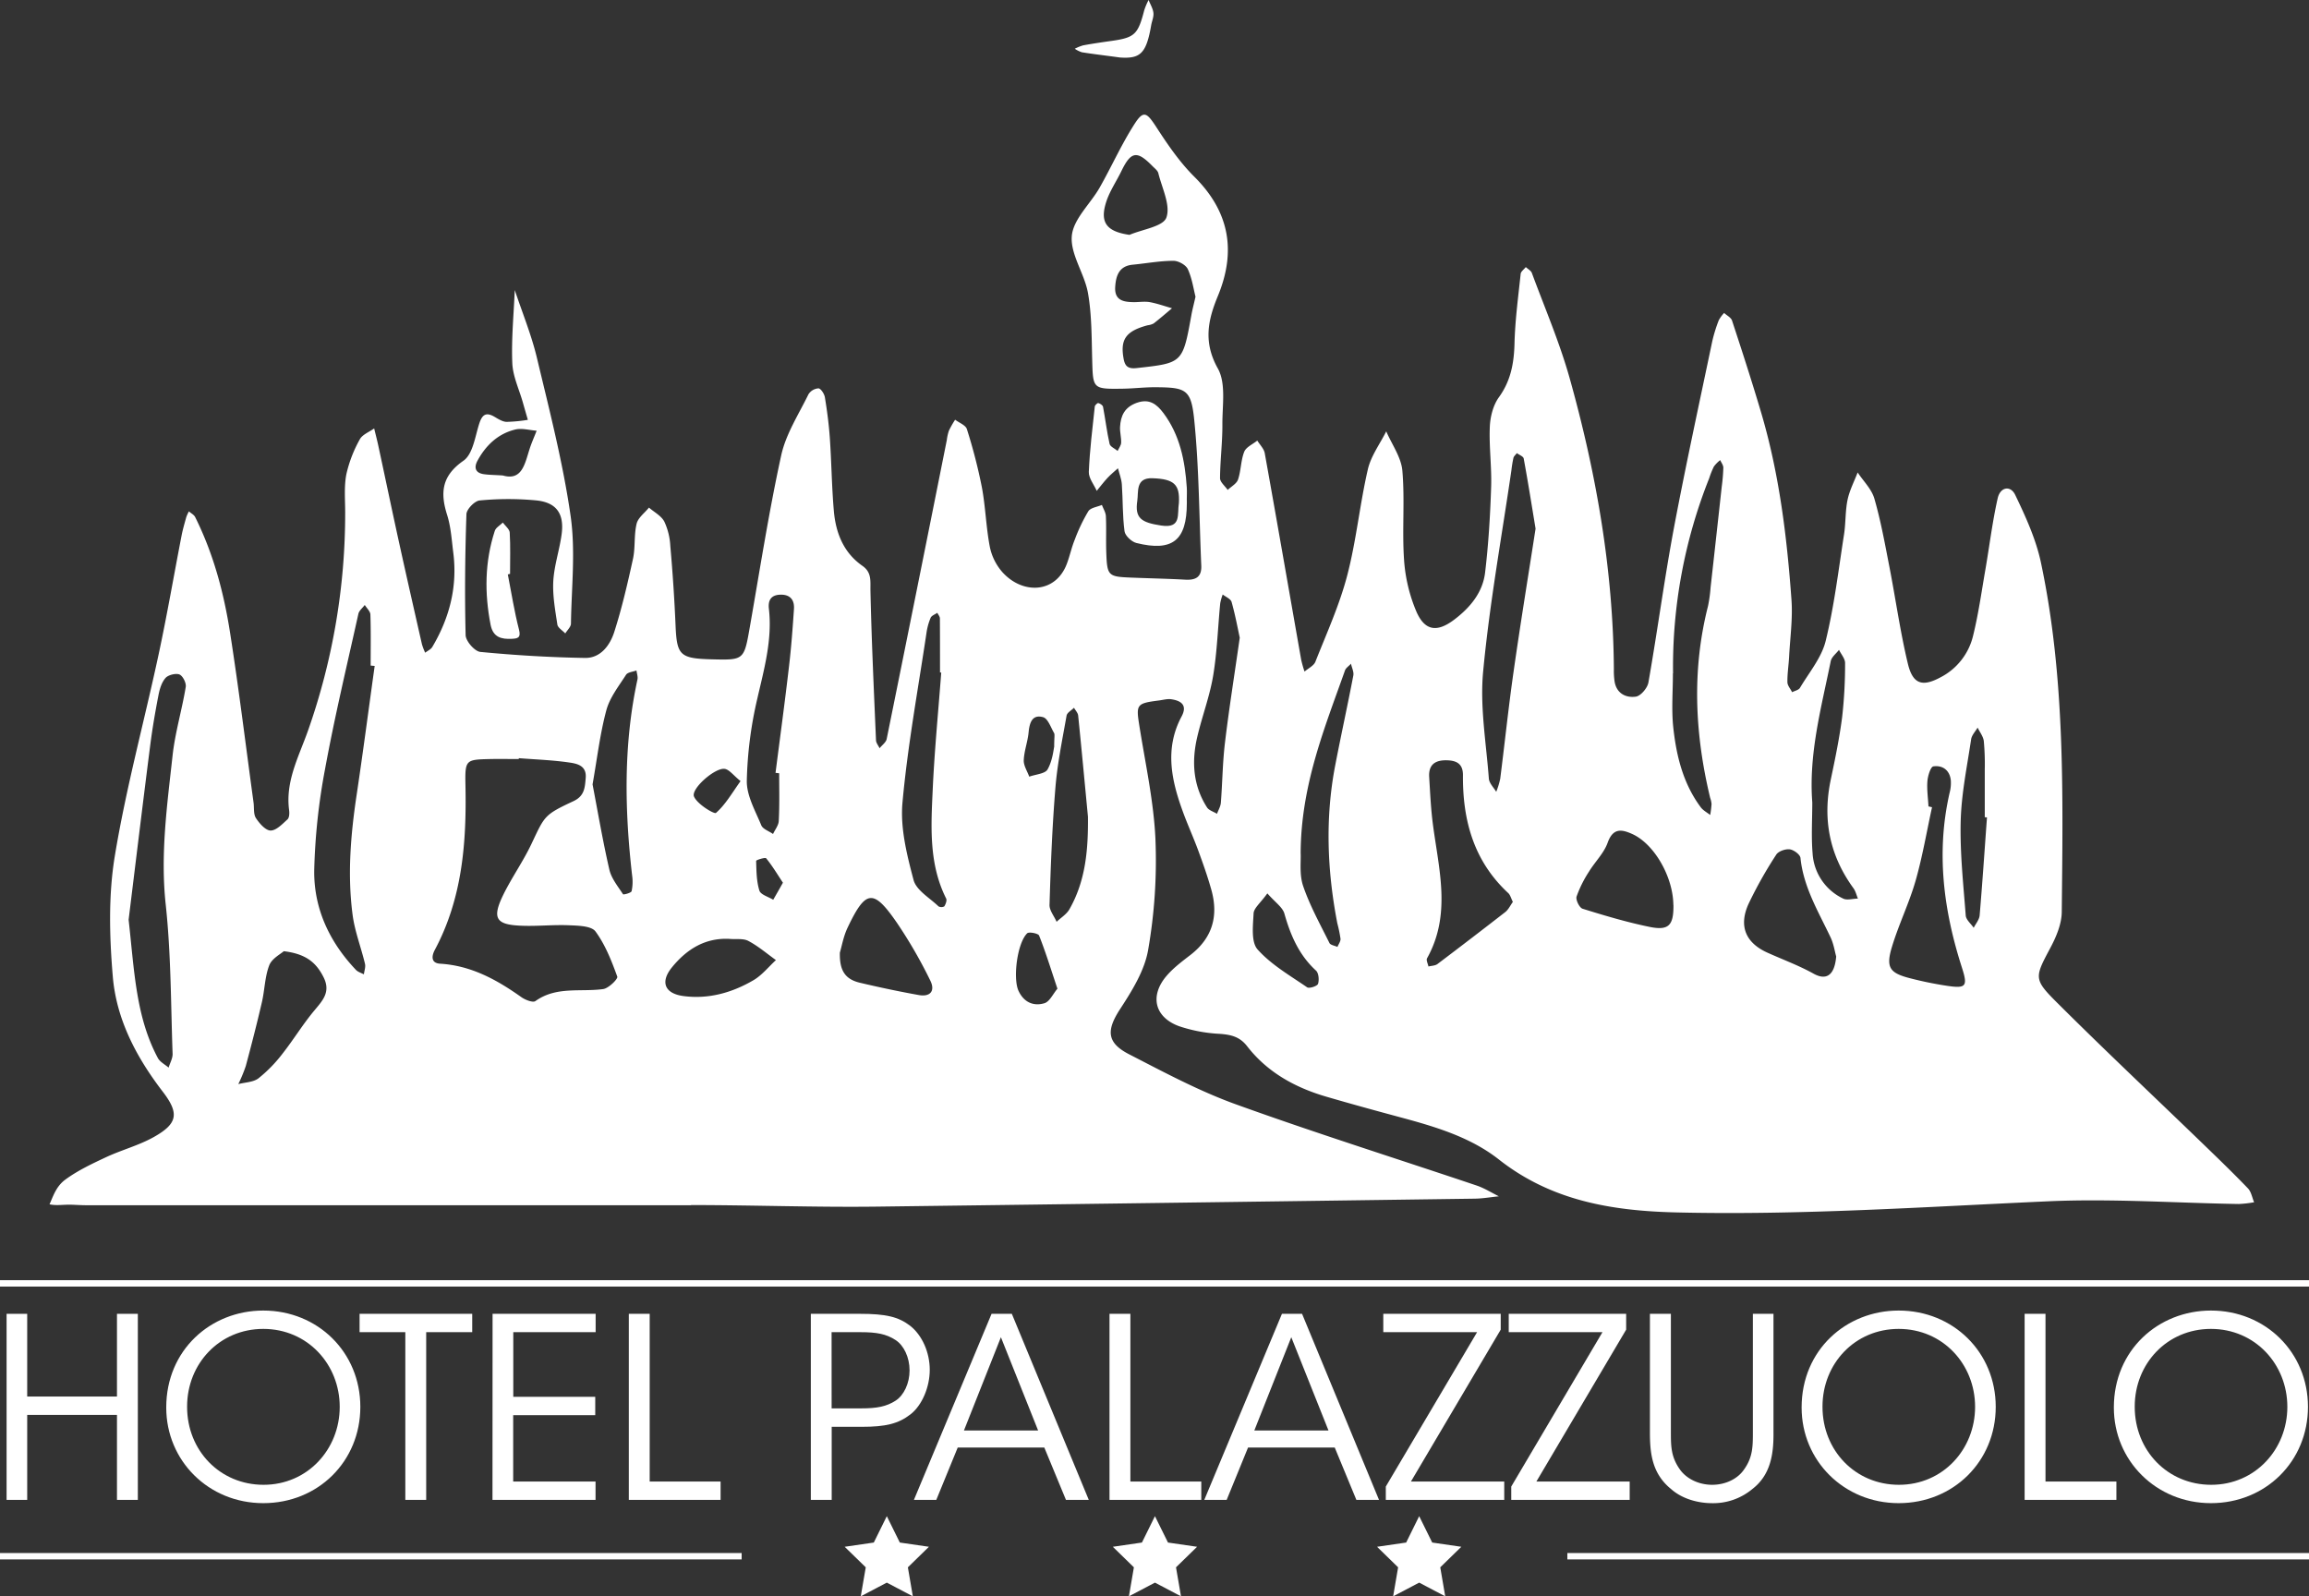 <svg xmlns="http://www.w3.org/2000/svg" viewBox="0 0 981.26 678.38"><rect x="0" y="0" width="981.26" height="678.38" fill="#333333" stroke="none"/><defs><style>.cls-1{fill:#fff;}</style></defs><g id="Livello_2" data-name="Livello 2"><g id="Livello_1-2" data-name="Livello 1"><path class="cls-1" d="M293.68,512.18H36.22c-1.36,0-4.39-.17-5.72-.21-3.56-.12-6.52.49-9.46-.18,1.42-3,2.65-7.5,6.7-10.48,5.37-3.95,11.56-6.84,17.63-9.68,6.52-3,13.66-4.89,19.91-8.38,10.18-5.7,11-10,4-19.18-11.25-14.62-19.79-30.72-21.34-49-1.44-17-1.91-34.52.84-51.22C53.53,335,61.29,306.64,67.43,278c3.59-16.73,6.48-33.61,9.74-50.42.51-2.64,1.29-5.24,2-7.84a16.93,16.93,0,0,1,1.11-2.42c.9.8,2.16,1.42,2.66,2.42,7.72,15.48,12.15,32,14.81,49,3.76,24,6.7,48.19,10,72.29.31,2.24-.08,4.9,1,6.61,1.49,2.29,4.11,5.29,6.25,5.31,2.42,0,5-2.77,7.18-4.74.78-.71.86-2.6.69-3.88-1.64-12.3,4.09-22.72,8-33.76a277.91,277.91,0,0,0,15.82-92.81c0-5.42-.51-11,.5-16.21a55.05,55.05,0,0,1,5.71-14.83c1.08-2.05,4-3.13,6.11-4.65.59,2.46,1.24,4.91,1.77,7.38,2.94,13.63,5.78,27.28,8.77,40.91,3.18,14.48,6.47,28.94,9.76,43.41a26,26,0,0,0,1.38,3.61c1-.79,2.36-1.37,3-2.4,7.36-12.38,10.78-25.7,8.94-40.13-.68-5.36-1-10.89-2.61-16-3-9.51-2.31-16.62,6.92-23.05,4-2.77,4.94-10.17,6.69-15.66,1.28-4,2.93-5.16,6.65-2.94,1.54.92,3.27,2,4.94,2.08a65.28,65.28,0,0,0,9.1-.86c-.71-2.47-1.43-4.95-2.13-7.42-1.58-5.58-4.26-11.11-4.48-16.74-.42-10.32.62-20.69,1.05-31,3.16,9.51,7,18.84,9.35,28.55,5.33,22.33,11.1,44.67,14.37,67.34,2.17,15,.38,30.54.16,45.84,0,1.41-1.57,2.8-2.41,4.2-1.17-1.26-3.16-2.4-3.37-3.8-.92-6.13-2.07-12.38-1.72-18.5.39-6.69,2.67-13.25,3.55-19.94,1.12-8.49-2.09-13.33-10.52-14.27a125.87,125.87,0,0,0-24.32,0c-2.11.17-5.56,3.72-5.63,5.82-.58,17.13-.77,34.3-.34,51.43.06,2.53,3.86,6.88,6.25,7.11,14.78,1.43,29.65,2.31,44.5,2.56,6.63.1,10.61-5.42,12.4-11,3.28-10.22,5.7-20.74,8-31.25,1-4.81.36-10,1.51-14.77.61-2.56,3.43-4.6,5.25-6.87,2.24,1.95,5.23,3.49,6.52,5.93A27.74,27.74,0,0,1,284.86,232c1,11.21,1.75,22.45,2.23,33.7.55,12.78,1.8,14.14,15.35,14.49,13.83.35,13.74.34,16.23-13.81,4.28-24.38,8.07-48.88,13.35-73,2-9,7.4-17.31,11.54-25.79a5.46,5.46,0,0,1,4.26-2.55c1,.05,2.49,2.33,2.73,3.78.94,5.76,1.71,11.56,2.11,17.38.71,10.33.81,20.71,1.71,31,.82,9.28,4.1,17.66,12.13,23.26,4.08,2.84,3.33,6.53,3.42,10.72.47,21.15,1.46,42.29,2.36,63.43.05,1.14,1,2.24,1.52,3.36,1-1.28,2.67-2.43,3-3.85Q389.69,250.56,402.37,187a19.73,19.73,0,0,1,.9-4,42.59,42.59,0,0,1,2.63-4.63c1.73,1.31,4.49,2.31,5,4a226.44,226.44,0,0,1,6.36,24.66c1.57,8.37,1.78,17,3.39,25.36A23.3,23.3,0,0,0,426,243.16c8.6,9.53,22.6,9.07,27.37-3.54,1.27-3.36,2-6.92,3.36-10.25a73,73,0,0,1,5.79-12.13c1-1.5,3.78-1.81,5.76-2.66.59,1.59,1.61,3.16,1.69,4.78.24,4.95,0,9.93.15,14.89.35,10.51.68,10.81,10.58,11.21,7.66.31,15.33.46,23,.88,4.38.25,7-1.05,6.81-5.93-.91-20.69-.92-41.47-3-62-1.33-13.13-3.58-13.76-16.76-13.85-4.49,0-9,.55-13.49.62-12.94.19-12.78.14-13.11-12.36-.26-9.43-.17-19-1.78-28.22-1.46-8.34-7.58-16.53-6.88-24.36.64-7.14,7.89-13.58,11.85-20.55,5.11-9,9.32-18.53,14.92-27.18,3.7-5.72,5.11-4.66,9,1.28,4.85,7.49,10,15.06,16.28,21.3,15,14.9,17.89,31.68,10,50.75-4.26,10.29-6.2,19.64,0,30.74,3.54,6.3,1.89,15.7,1.94,23.71.05,7.64-.94,15.28-1,22.92,0,1.66,2.11,3.33,3.25,5,1.52-1.46,3.81-2.66,4.4-4.43,1.28-3.8,1.17-8.1,2.63-11.79.79-2,3.63-3.2,5.55-4.76,1.09,1.78,2.83,3.45,3.17,5.36,5.26,29.25,10.33,58.54,15.49,87.81a50.42,50.42,0,0,0,1.42,5c1.58-1.38,3.93-2.46,4.62-4.19,4.78-12.1,10.22-24.06,13.5-36.58,3.87-14.78,5.34-30.18,8.77-45.1,1.3-5.71,5.14-10.83,7.83-16.22,2.39,5.55,6.35,11,6.85,16.68,1.1,12.55-.15,25.3.72,37.88a68,68,0,0,0,5.23,22c3.61,8.3,8.83,9,16.21,3.37,6.65-5.05,12-11.46,13-19.91,1.44-12,2.17-24.17,2.57-36.29.29-8.54-.92-17.14-.56-25.68.18-4.26,1.41-9.14,3.85-12.52,5.07-7,6.43-14.52,6.64-22.89.25-9.87,1.58-19.73,2.62-29.57.11-1,1.42-1.92,2.18-2.88.88.83,2.21,1.5,2.58,2.52,5.46,14.78,11.73,29.35,16,44.49,11.35,40.48,18.57,81.7,18.85,123.93a30.27,30.27,0,0,0,.34,5.39c.92,5,4.93,6.8,9,6.22,2.1-.3,5-3.74,5.36-6.12,3.82-21.75,6.72-43.66,10.78-65.36,5-26.55,10.78-53,16.3-79.4a64.33,64.33,0,0,1,2.79-9.05,14.28,14.28,0,0,1,2.29-3.12c1.15,1.07,2.93,1.93,3.36,3.24,4.23,12.85,8.4,25.73,12.25,38.7,7.76,26.06,11.06,52.91,13,79.91.59,8-.58,16.17-1,24.26-.19,3.6-.78,7.2-.72,10.78,0,1.44,1.31,2.85,2,4.27,1.14-.6,2.78-.9,3.34-1.85,3.88-6.53,9.17-12.8,10.92-19.91,3.63-14.81,5.43-30.07,7.79-45.18.77-4.9.51-10,1.51-14.8.83-4,2.81-7.77,4.29-11.64,2.44,3.69,5.94,7.07,7.11,11.13,2.74,9.49,4.5,19.28,6.39,29,2.67,13.69,4.58,27.55,7.83,41.1,2.1,8.79,6.16,10,13.91,5.82a26.87,26.87,0,0,0,13.81-17.63c2.26-9.15,3.57-18.53,5.18-27.83,1.77-10.19,3-20.49,5.27-30.58,1.07-4.83,5.45-5.69,7.48-1.43,4.43,9.23,8.81,18.82,10.92,28.76,10.35,48.92,9.34,98.64,8.84,148.26,0,5.06-2.23,10.48-4.66,15.07-6.78,12.8-7.5,13.52,2.41,23.39,20.42,20.38,41.44,40.14,62.19,60.19,6.48,6.27,13,12.54,19.19,19,1.4,1.46,1.77,3.9,2.61,5.89a49.41,49.41,0,0,1-6.49.74c-27.06-.44-54.18-2.36-81.16-1.14-52.74,2.37-105.43,6-158.27,4.71-27-.67-52.72-4.93-75-22.46-12.14-9.56-27.18-14-42.07-18-10.45-2.81-20.89-5.68-31.28-8.71-13.29-3.88-25.07-10.36-33.68-21.47-3.17-4.09-6.93-4.89-11.68-5.24a64.54,64.54,0,0,1-17.17-3.23c-10.48-3.8-12.64-12.95-5.33-21.46,2.91-3.38,6.61-6.14,10.17-8.89,9.36-7.25,11.92-16.62,8.8-27.7-1.58-5.63-3.54-11.16-5.56-16.65s-4.47-10.85-6.48-16.36c-4.93-13.43-7.88-26.94-.59-40.58,2.53-4.74-.09-6.68-4.33-7.31-1.71-.26-3.54.28-5.32.51-9.58,1.23-9.74,1.69-8.27,10.92,2.54,16,6.09,32,6.81,48.07a221,221,0,0,1-3.1,47c-1.53,8.88-6.91,17.47-12,25.28-5.72,8.85-5.71,14.15,3.92,19.09,14.83,7.62,29.66,15.59,45.28,21.23,33.88,12.23,68.28,23.05,102.43,34.55,3.27,1.11,6.27,3,9.4,4.57-3.37.34-6.73.94-10.1,1q-127.32,1.77-254.64,3.39c-26.2.31-52.4-.67-78.59-.67Zm-73.21-190,0,.39c-4.06,0-8.12-.08-12.18,0-10.53.25-10.7.29-10.48,11.43.48,24.12-1.34,47.78-13,69.62-1.52,2.84-1.59,5.68,2.23,5.92,13.19.8,24.07,6.8,34.5,14.2,1.65,1.18,4.93,2.46,6,1.68,8.91-6.37,19.14-3.77,28.79-5.1,2.31-.31,6.34-4.3,6-5.29-2.43-6.68-5.1-13.55-9.27-19.2-1.74-2.36-7.29-2.45-11.15-2.62-6.75-.3-13.54.47-20.29.19C210.57,393,209,390.19,214,380c3.6-7.25,8.33-13.95,11.8-21.26,5.72-12.05,5.35-12.41,17.91-18.28,4.73-2.21,4.85-5.79,5.2-9.86.44-5.2-3.6-6.08-6.93-6.55C234.88,323,227.65,322.77,220.47,322.2ZM54.66,390.85c2.44,21.57,3,41.1,12.4,58.73.9,1.71,3,2.76,4.6,4.12.59-2,1.76-3.95,1.69-5.89-.76-21.18-.65-42.46-2.93-63.48-2.31-21.39.62-42.25,2.92-63.23,1.08-9.82,4-19.42,5.6-29.19.27-1.66-1.24-4.68-2.68-5.28s-4.73.15-5.9,1.47c-1.65,1.86-2.51,4.7-3,7.26-1.37,7.06-2.6,14.17-3.51,21.3C60.6,342.12,57.52,367.61,54.66,390.85ZM159.23,283l-1.71-.15c0-7.21.13-14.42-.11-21.62,0-1.4-1.55-2.76-2.39-4.14-.93,1.26-2.41,2.4-2.72,3.79-4.87,21.95-10.11,43.83-14.16,65.93a264.13,264.13,0,0,0-4.6,42.77c-.29,16.33,6.4,30.66,17.72,42.59.85.89,2.24,1.28,3.38,1.9.18-1.5.8-3.1.47-4.48-1.67-7-4.35-13.79-5.27-20.85-2.24-17.05-.82-34.07,1.73-51C154.31,319.44,156.69,301.19,159.23,283Zm493.35-58.32c-1.72-10.41-3.26-20.14-5.05-29.83-.17-.91-1.9-1.53-2.91-2.28-.5.68-1.26,1.29-1.45,2a52.84,52.84,0,0,0-.87,5.33c-4.15,28.45-9.3,56.81-12,85.4-1.43,15,1.29,30.38,2.42,45.58.15,1.93,2,3.74,3.14,5.61a33.26,33.26,0,0,0,1.69-5.54c1.93-15.13,3.5-30.3,5.66-45.39C646.12,265.11,649.47,244.72,652.58,224.63Zm-9.64,158.63c-.78-1.52-1.11-3-2-3.8-14.64-13.58-19.39-30.92-19.23-50.15,0-4.73-2.63-6.16-6.86-6.26-5-.12-7.8,1.9-7.49,7.09.41,6.74.71,13.5,1.59,20.18,2.5,19.11,7.9,38.3-2.5,56.88-.44.8.37,2.3.6,3.48,1.29-.33,2.85-.31,3.83-1.05q14.57-11,28.92-22.16C641.1,386.44,641.88,384.71,642.94,383.26Zm68-97.14c0,7.65-.65,15.36.15,22.92,1.3,12.12,4.2,23.94,11.7,34,1,1.33,2.64,2.18,4,3.25a45.94,45.94,0,0,0,.57-4.66,10.5,10.5,0,0,0-.59-2.62c-6.5-27.07-7.85-54.19-.93-81.42a59,59,0,0,0,1.11-8q2.4-21.4,4.74-42.82a78.45,78.45,0,0,0,.68-8.06c0-1.08-.86-2.16-1.33-3.23a14.21,14.21,0,0,0-2.69,2.74,38.1,38.1,0,0,0-2,5A216.61,216.61,0,0,0,711,286.12Zm108.56,56.51,1.56.37c-2.29,10.44-4.06,21-7,31.29-2.73,9.49-7.14,18.48-10,27.93-2.71,8.84-1.08,11.22,7.65,13.45a155.47,155.47,0,0,0,15.87,3.24c7.91,1.17,8.73.18,6.23-7.62-7.85-24.39-11.09-49.07-5.28-74.42a16.29,16.29,0,0,0,.51-5.32c-.47-4.33-3.52-6.48-7.42-5.91-1.16.17-2.34,4-2.52,6.21C818.81,335.41,819.35,339,819.54,342.63ZM400,285.8h-.52c0-7.65,0-15.3-.05-23,0-.8-.71-1.58-1.1-2.38-1,.7-2.44,1.19-2.84,2.13a25.94,25.94,0,0,0-1.77,6.48c-3.58,24-8,47.92-10.19,72-1,10.8,1.87,22.24,4.71,32.94,1.16,4.37,6.84,7.59,10.59,11.2a2.59,2.59,0,0,0,2.48,0c.58-.94,1.19-2.52.78-3.33-7.43-14.79-6.42-30.66-5.71-46.36C397.13,319,398.75,302.38,400,285.8ZM780.33,406.47c-.6-2.11-1.06-5.3-2.37-8.08-5.16-10.93-11.54-21.35-12.81-33.81-.15-1.43-2.87-3.44-4.57-3.64-1.85-.22-4.8.8-5.72,2.25a177.26,177.26,0,0,0-11.81,21c-4.25,9.43-1.14,16.52,8.06,20.66,6.53,2.95,13.32,5.43,19.56,8.9C775.75,416.6,779.61,415,780.33,406.47Zm-449.2-77.86-1.55-.17c1.93-15.15,4-30.28,5.75-45.45.94-8,1.54-16.11,2.08-24.19.24-3.61-1.37-6.07-5.45-6.08s-5.65,2.12-5.2,6c1.51,13.26-2.08,25.76-5,38.51a168.14,168.14,0,0,0-4.39,34.64c-.08,6.27,3.62,12.7,6.15,18.84.68,1.65,3.3,2.49,5,3.71.85-1.85,2.35-3.67,2.43-5.55C331.31,342.14,331.13,335.37,331.13,328.61Zm380,55.95c-.13-12-8.13-25.91-17.46-30.13-4.57-2.06-8.2-2.64-10.48,3.73-1.59,4.46-5.39,8.09-7.92,12.26A49.9,49.9,0,0,0,670,381c-.44,1.39,1.21,4.76,2.55,5.18,9.35,2.91,18.77,5.72,28.35,7.69C709.2,395.59,711.26,393.27,711.17,384.56ZM508.06,126.08c-.85-3.26-1.46-7.76-3.27-11.7-.83-1.8-4-3.56-6.12-3.54-5.77,0-11.54,1.1-17.31,1.65s-7.13,4.65-7.43,9.45c-.36,5.81,3.63,6.42,8,6.46,2.24,0,4.55-.38,6.72,0,3.19.59,6.28,1.71,9.42,2.6-2.59,2.17-5.14,4.39-7.8,6.46a7.3,7.3,0,0,1-2.56.77c-9.23,2.46-11.74,6-10.19,14.3.56,3,1.79,4.3,5.44,3.9,19.62-2.19,19.63-2,23.35-22.56C506.7,131.69,507.28,129.53,508.06,126.08Zm-45.71,221c-1.37-14.33-2.7-28.67-4.16-43-.12-1.15-1.16-2.2-1.77-3.3-1.09,1.1-2.93,2.06-3.15,3.32-1.8,10.18-3.91,20.37-4.75,30.65-1.36,16.56-2,33.19-2.5,49.8-.08,2.36,2,4.79,3,7.19,1.84-1.75,4.22-3.18,5.43-5.29C461.45,374.22,462.48,360.81,462.35,347.06ZM251.82,333.34c2.23,11.61,4.33,24,7.14,36.23.87,3.75,3.63,7.1,5.8,10.45.19.29,3.47-.56,3.66-1.31a18.93,18.93,0,0,0,.21-6.68c-3.19-27.87-3.72-55.64,2.27-83.26.26-1.2-.26-2.57-.42-3.85-1.51.58-3.71.73-4.42,1.83-3.12,4.86-6.94,9.7-8.39,15.11C255,311.78,253.81,322.11,251.82,333.34Zm300.92,29.23c.19,3.32-.62,9.09,1.07,14,2.86,8.35,7.22,16.21,11.16,24.17.44.9,2.24,1.13,3.41,1.67.46-1.16,1.38-2.35,1.3-3.47a58.23,58.23,0,0,0-1.36-6.58c-4.3-22.29-5.21-44.64-.91-67,2.46-12.79,5.27-25.52,7.72-38.31.29-1.54-.66-3.32-1-5-.87,1-2.16,1.76-2.55,2.88C562.87,309.5,552.87,333.76,552.74,362.57ZM120.6,404.23c-1.31,1.19-5,3.06-6.16,5.94-1.9,4.91-1.93,10.51-3.14,15.73-2.1,9.07-4.42,18.1-6.84,27.1a63.29,63.29,0,0,1-3.19,7.71c2.9-.77,6.37-.78,8.57-2.46a59.79,59.79,0,0,0,10.23-10.49c4.72-6,8.67-12.55,13.55-18.37,3.61-4.32,7-7.91,3.87-14.13S130,405.35,120.6,404.23Zm236.32.61c-.19,7.66,2.27,11.31,8.54,12.8,8.27,1.95,16.61,3.72,25,5.22,4.82.86,7.1-1.69,4.88-6.17a200.79,200.79,0,0,0-14.05-24.35c-10.15-14.78-13.37-14.38-21.14,2C358.43,398,357.76,402,356.92,404.84ZM770.17,341c0,7.2-.47,14.45.13,21.6a22.72,22.72,0,0,0,13,19.27c1.67.83,4.15,0,6.26,0-.63-1.53-1-3.25-2-4.55-10.14-14-13.08-29.32-9.51-46.13,1.86-8.8,3.68-17.64,4.82-26.54a198.82,198.82,0,0,0,1.24-22.9c0-1.85-1.68-3.72-2.59-5.58-1.2,1.59-3.14,3-3.51,4.81C774,300.77,768.59,320.42,770.17,341ZM526.86,271c-.85-3.91-1.9-9.62-3.47-15.19-.37-1.31-2.46-2.13-3.77-3.17a21.11,21.11,0,0,0-1.06,3.74c-1,10.26-1.32,20.63-3,30.76-1.48,8.82-4.73,17.33-6.77,26.07-2.44,10.42-1.79,20.61,4.15,29.9.82,1.29,2.81,1.83,4.25,2.73.57-1.56,1.51-3.09,1.64-4.69.67-8.51.73-17.08,1.75-25.54C522.28,301.38,524.55,287.19,526.86,271ZM310.08,399c-10.45-.56-18.27,4.43-24.49,12.05-5.11,6.25-3.15,11.18,4.85,12.24,10.63,1.41,20.64-1.4,29.75-6.73,3.62-2.11,6.4-5.66,9.56-8.55-3.87-2.77-7.54-5.94-11.71-8.14C315.85,398.71,312.76,399.24,310.08,399Zm534.33-51.64-.94-.07c0-6.74,0-13.49,0-20.24a106.5,106.5,0,0,0-.41-12.13c-.25-2-1.72-3.81-2.63-5.71-.95,1.64-2.5,3.2-2.76,5-1.72,11.54-4.13,23.09-4.43,34.69-.35,13.36,1.12,26.79,2.14,40.16.13,1.81,2.21,3.48,3.39,5.22.87-1.75,2.36-3.44,2.52-5.25C842.47,375.12,843.4,361.24,844.41,347.36ZM480,99.81c5.5-2.36,14.31-3.52,15.68-7.35,1.86-5.22-1.86-12.49-3.41-18.82-.28-1.17-1.59-2.12-2.52-3.07-6.56-6.71-9.11-6.27-13.17,2.1-2.13,4.4-5,8.55-6.47,13.14C467.27,94.63,470.34,98.41,480,99.81Zm58.59,279.84c-2.94,4.11-5.73,6.25-5.85,8.52-.26,5.19-1.12,12.15,1.7,15.32,5.79,6.49,13.76,11.07,21.06,16.09.88.61,4.31-.52,4.62-1.47.55-1.66.29-4.59-.87-5.65-7.23-6.64-10.82-15-13.43-24.24C545.05,385.55,542,383.54,538.58,379.65Zm-89.21,40.52c-2.79-8.31-5-15.55-7.8-22.6-.36-.9-4.3-1.68-5.06-.94-4.22,4.08-6.13,19.1-3.69,24.41,2.25,4.89,6.36,6.68,11,5.3C446.06,425.69,447.48,422.4,449.37,420.17ZM213.69,202.06c8.14,2.36,9.33-4.88,11.37-11.25.84-2.64,2-5.18,3-7.77-3.05-.22-6.28-1.19-9.11-.5-7.29,1.78-12.46,6.69-16,13.19-1.54,2.81-1.1,5.21,2.6,5.77C207.7,201.82,210,201.82,213.69,202.06ZM448,317.33c0-4.08.33-5.17-.06-5.84-1.39-2.41-2.62-6.14-4.65-6.71-4.63-1.29-5.77,2.34-6.16,6.42s-1.9,7.89-2.06,11.86c-.1,2.3,1.5,4.67,2.33,7,2.69-1,6.73-1.2,7.79-3.09C447.3,323.25,447.71,318.61,448,317.33ZM314.71,331.94c-3.09-2.48-4.79-4.93-6.77-5.2-4.11-.55-14.41,8.5-13,11.78s8.62,7.57,9.33,6.94C308.24,342,311,337.14,314.71,331.94Zm18,43.16c-2.37-3.58-4.5-7.15-7.1-10.34-.42-.51-4.28.72-4.27,1.08.12,4.25.14,8.65,1.38,12.64.54,1.74,3.84,2.62,5.88,3.89C329.8,380.28,331,378.19,332.73,375.1Z"/><path class="cls-1" d="M504.37,212.51v1.34c0,15.79-6.09,20.73-21.48,16.89-2-.51-4.78-3.11-5-5-.88-6.57-.67-13.28-1.14-19.91-.16-2.31-1.08-4.56-1.65-6.84-1.48,1.35-3.06,2.62-4.42,4.08-1.63,1.75-3.08,3.67-4.6,5.52-1.19-2.69-3.47-5.43-3.36-8.07.38-9.27,1.55-18.51,2.53-27.75.06-.57,1.11-1.57,1.5-1.48.75.18,1.83.89,2,1.54,1,5.26,1.62,10.59,2.79,15.8.27,1.19,2.24,2,3.43,3,.52-1.17,1.44-2.31,1.49-3.5.09-2.22-.59-4.48-.47-6.7.27-4.74,1.89-8.33,7-10.21,5.49-2,8.62.59,11.44,4.32,7,9.34,9.16,20.29,9.92,31.62.12,1.79,0,3.6,0,5.4ZM501,213.73c.43-7.83-2-10.17-11.23-10.5-7.28-.26-5.88,5.77-6.45,9.56-1.12,7.44,1.67,9.26,10.18,10.55C502.2,224.65,500.22,218.57,501,213.73Z"/><path class="cls-1" d="M215.81,244.11c1.54,7.83,2.75,15.74,4.75,23.45.93,3.56-.65,3.79-3.06,3.91-4.39.22-7.92-.59-9-5.89-2.63-13.52-2.51-26.87,1.78-40,.46-1.39,2.25-2.35,3.42-3.5,1,1.41,2.83,2.78,2.92,4.25.34,5.83.14,11.69.14,17.54Z"/><path class="cls-1" d="M476,24.44c-7.37-1-11.82-1.51-16.24-2.23a11.42,11.42,0,0,1-3-1.49,18.53,18.53,0,0,1,3.58-1.45c3.95-.73,7.93-1.31,11.92-1.87,9.94-1.39,11.35-2.73,14-13A27.54,27.54,0,0,1,488.12,0c.72,1.82,1.83,3.6,2.05,5.47.19,1.7-.64,3.49-.95,5.25C487.14,22.86,484.53,25,476,24.44Z"/><path class="cls-1" d="M2.8,637.4V558.33h8.76v35.15H49.71V558.33h8.87V637.4H49.71V601.28H11.56V637.4Z"/><path class="cls-1" d="M70.65,598.08c0-24.36,18.91-41.14,41.24-41.14,23.18,0,41.24,17.74,41.24,40.92s-17.95,40.93-41.24,40.93-41.24-18.06-41.24-40.6Zm8.86-.22c0,18.6,14,33.13,32.49,33.13,18.69,0,32.37-15.07,32.37-33.13s-13.68-33.12-32.48-33.12c-18.59,0-32.38,14.75-32.38,33Z"/><path class="cls-1" d="M172.25,566.13H152.81v-7.8h47.87v7.8H181.12V637.4h-8.87Z"/><path class="cls-1" d="M209.33,558.33h43.8v7.8h-35v27.46h34.83v7.8H218.09V629.6h35v7.8h-43.8Z"/><path class="cls-1" d="M267.23,558.33h8.87V629.6h30.13v7.8h-39Z"/><path class="cls-1" d="M365.42,558.33c11.11,0,16.35,1.28,21.26,5,5.24,4.06,8.44,11.44,8.44,18.81S391.81,597.22,387,601c-5.23,4.06-10.58,5.35-20.83,5.35H353.45V637.4h-8.87V558.33Zm-12,40.18h12.61c6.62,0,10.69-.75,14.64-3.32,3.42-2.24,5.87-7.26,5.87-12.82s-2.45-10.68-6-12.93c-3.95-2.56-8-3.31-14.74-3.31h-12.4Z"/><path class="cls-1" d="M397.9,637.4h-9.51l33-79.07H430l32.7,79.07H453l-9.19-22.23H407Zm27.46-69.13-15.71,39.64h31.52Z"/><path class="cls-1" d="M471.51,558.33h8.87V629.6h30.13v7.8h-39Z"/><path class="cls-1" d="M521.3,637.4h-9.51l33-79.07h8.55l32.7,79.07h-9.62l-9.19-22.23H530.38Zm27.46-69.13-15.71,39.64h31.52Z"/><path class="cls-1" d="M599.61,629.6h39.65v7.8H588.93v-5.67l38.79-65.6H587.86v-7.8h49.9v6.73Z"/><path class="cls-1" d="M652.92,629.6h39.65v7.8H642.24v-5.67L681,566.13H641.17v-7.8h49.9v6.73Z"/><path class="cls-1" d="M710.08,558.33v50.11c0,6,0,10.58,3.75,15.92,2.77,4,8,6.63,13.78,6.63s10.9-2.57,13.57-6.52c3.74-5.24,3.74-9.83,3.74-16V558.33h8.76v50.11c.11,9.19-1.07,18.27-9,24.36a25.94,25.94,0,0,1-17.09,6c-5.56,0-12.5-1.61-17.42-6-8.33-6.73-9-15.7-9-24.36V558.33Z"/><path class="cls-1" d="M765.64,598.08c0-24.36,18.91-41.14,41.24-41.14,23.19,0,41.25,17.74,41.25,40.92s-18,40.93-41.25,40.93-41.24-18.06-41.24-40.6Zm8.87-.22c0,18.6,14,33.13,32.48,33.13,18.7,0,32.37-15.07,32.37-33.13s-13.67-33.12-32.48-33.12c-18.59,0-32.37,14.75-32.37,33Z"/><path class="cls-1" d="M860.41,558.33h8.87V629.6h30.13v7.8h-39Z"/><path class="cls-1" d="M898.33,598.08c0-24.36,18.92-41.14,41.25-41.14,23.18,0,41.24,17.74,41.24,40.92s-18,40.93-41.24,40.93-41.25-18.06-41.25-40.6Zm8.87-.22c0,18.6,14,33.13,32.49,33.13,18.69,0,32.37-15.07,32.37-33.13s-13.68-33.12-32.48-33.12c-18.59,0-32.38,14.75-32.38,33Z"/><rect class="cls-1" y="544.04" width="981.26" height="2.71"/><rect class="cls-1" y="659.99" width="315.18" height="2.71"/><polygon class="cls-1" points="376.87 644.32 382.4 655.53 394.77 657.33 385.82 666.06 387.93 678.38 376.87 672.56 365.8 678.38 367.92 666.06 358.96 657.33 371.34 655.53 376.87 644.32"/><polygon class="cls-1" points="490.82 644.32 496.36 655.53 508.73 657.33 499.77 666.06 501.89 678.38 490.82 672.56 479.76 678.38 481.87 666.06 472.92 657.33 485.29 655.53 490.82 644.32"/><polygon class="cls-1" points="603.11 644.32 608.65 655.53 621.02 657.33 612.07 666.06 614.18 678.38 603.11 672.56 592.05 678.38 594.16 666.06 585.21 657.33 597.58 655.53 603.11 644.32"/><rect class="cls-1" x="666.08" y="659.99" width="315.18" height="2.71"/></g></g></svg>